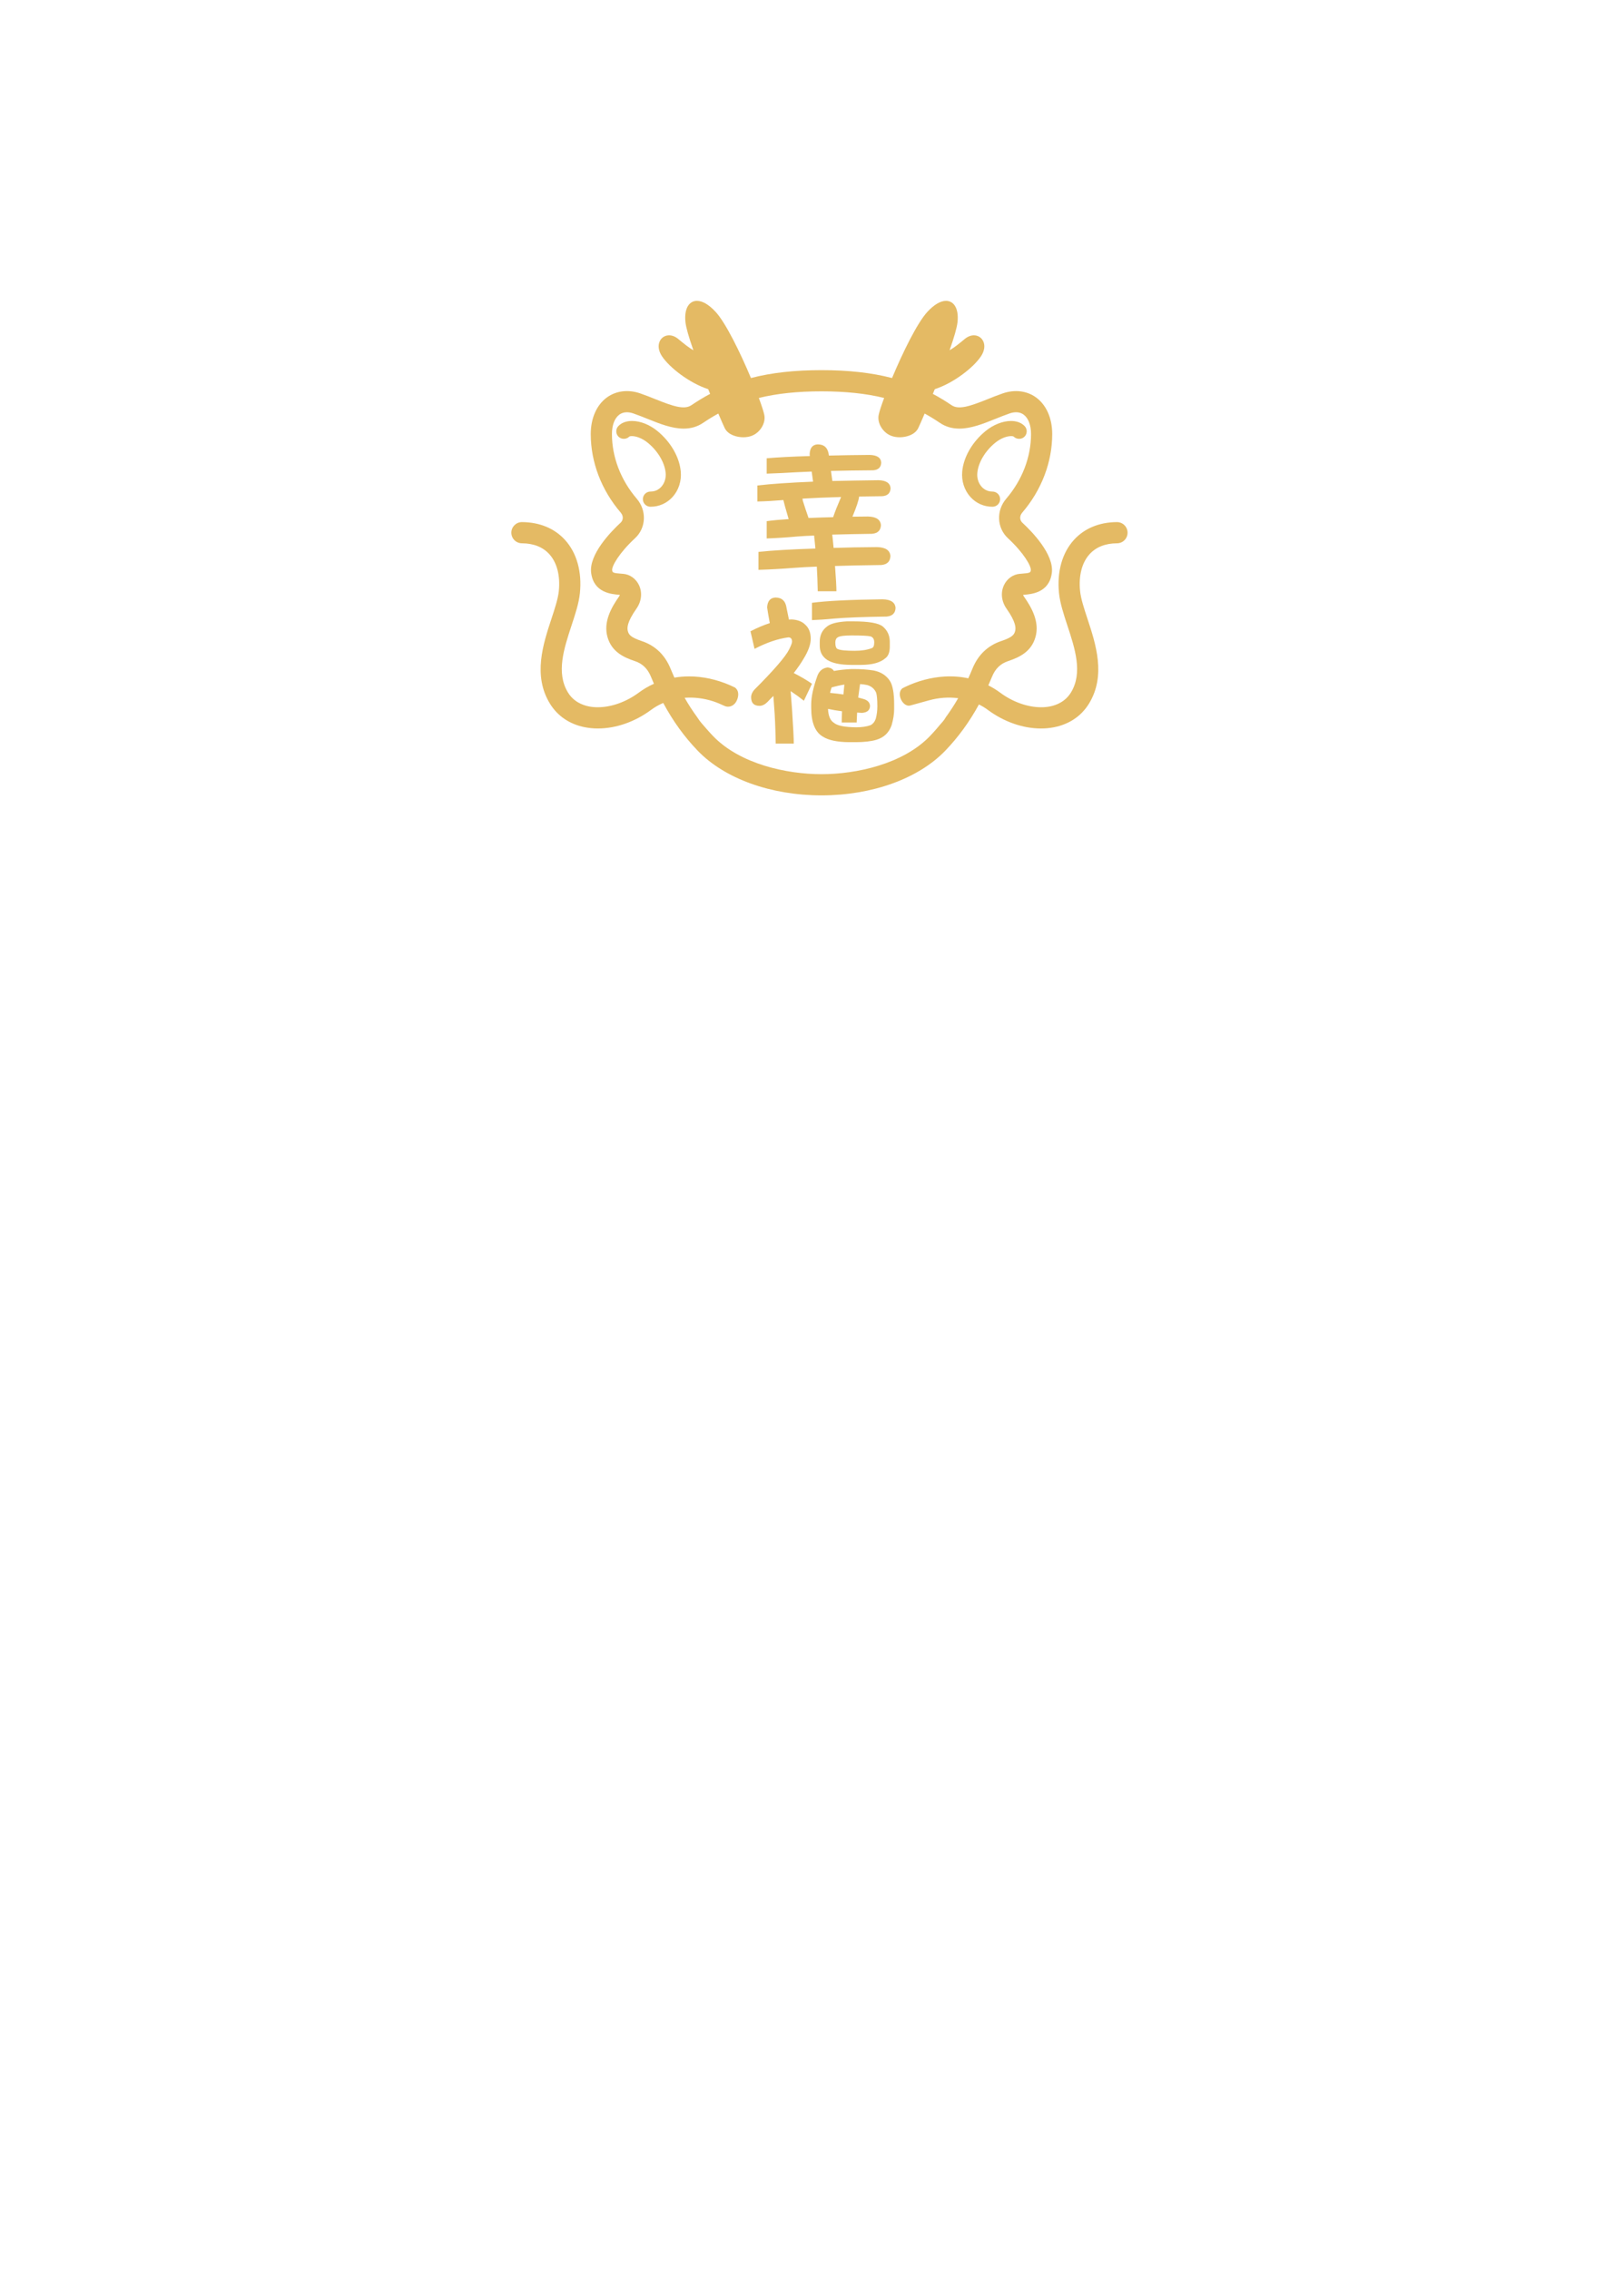 <?xml version="1.0" encoding="utf-8"?>
<!-- Generator: Adobe Illustrator 16.0.0, SVG Export Plug-In . SVG Version: 6.00 Build 0)  -->
<!DOCTYPE svg PUBLIC "-//W3C//DTD SVG 1.1//EN" "http://www.w3.org/Graphics/SVG/1.1/DTD/svg11.dtd">
<svg version="1.1" id="圖層_1" xmlns="http://www.w3.org/2000/svg" xmlns:xlink="http://www.w3.org/1999/xlink" x="0px" y="0px"
	 width="301.139px" height="420.75px" viewBox="0 0 301.139 420.75" enable-background="new 0 0 301.139 420.75"
	 xml:space="preserve">
<g>
	<g>
		<path fill="#E4BA64" d="M184.021,93.926h0.033c0.376-0.002,0.729-0.15,0.993-0.417c0.264-0.268,0.408-0.623,0.406-0.997
			c-0.006-0.772-0.636-1.4-1.432-1.4c-0.976,0-1.615-0.474-1.978-0.871c-0.612-0.67-0.91-1.618-0.816-2.6
			c0.184-1.917,1.452-4.053,3.315-5.573c1.115-0.911,2.254-1.235,2.95-1.235c0.307,0,0.446,0.064,0.47,0.087
			c0.521,0.542,1.448,0.561,1.99,0.039c0.271-0.261,0.423-0.611,0.431-0.987s-0.131-0.731-0.392-1.003
			c-0.593-0.615-1.466-0.94-2.523-0.94c-1.522,0-3.28,0.695-4.706,1.859c-2.46,2.01-4.081,4.808-4.337,7.486
			c-0.168,1.772,0.393,3.51,1.541,4.766C181.021,93.292,182.461,93.926,184.021,93.926z"/>
		<path fill="#E4BA64" d="M207.109,96.771c-3.298,0.022-6.068,1.182-8.013,3.35c-2.155,2.402-3.122,5.889-2.723,9.817
			c0.189,1.862,0.848,3.863,1.548,5.992c1.42,4.31,2.888,8.765,0.68,12.402c-1.05,1.729-2.707,2.373-3.913,2.609
			c-0.513,0.1-1.059,0.15-1.625,0.15c-2.511,0-5.275-0.982-7.587-2.696c-0.688-0.512-1.431-0.968-2.208-1.36
			c0.238-0.534,0.466-1.071,0.683-1.603c0.602-1.479,1.567-2.422,2.958-2.884c2.194-0.733,4.333-1.78,5.098-4.461
			c0.807-2.822-0.723-5.505-2.146-7.526c-0.083-0.119-0.125-0.222-0.14-0.305c1.64-0.115,4.828-0.421,5.317-4.041
			c0.464-3.437-3.667-7.675-5.466-9.336c-0.434-0.403-0.619-1.162-0.004-1.881c3.576-4.173,5.545-9.339,5.545-14.546
			c0-2.952-1.108-5.437-3.042-6.818c-1.702-1.214-3.929-1.476-6.128-0.719c-0.99,0.342-1.94,0.723-2.86,1.092
			c-3.242,1.3-5.315,1.991-6.637,1.094c-1.132-0.77-2.298-1.474-3.466-2.094c0.117-0.286,0.235-0.577,0.354-0.871
			c3.561-1.162,7.2-4.043,8.563-6.088c0.68-1.018,0.815-2.074,0.375-2.897c-0.335-0.625-0.964-0.999-1.683-0.999
			c-0.566,0-1.146,0.229-1.675,0.661l-0.257,0.211c-0.892,0.732-1.688,1.387-2.573,1.896c0.854-2.439,1.345-4.163,1.459-5.133
			c0.178-1.486-0.064-2.687-0.681-3.38c-0.374-0.422-0.874-0.645-1.444-0.645c-1.03,0-2.229,0.71-3.465,2.053
			c-1.9,2.063-4.602,7.627-6.542,12.254c-3.779-0.982-8.063-1.462-13.082-1.462c-5.02,0-9.304,0.479-13.081,1.462
			c-1.942-4.627-4.643-10.19-6.542-12.255c-1.238-1.342-2.436-2.052-3.467-2.052c-0.57,0-1.07,0.223-1.444,0.645
			c-0.617,0.693-0.858,1.894-0.682,3.38c0.116,0.973,0.607,2.697,1.46,5.133c-0.882-0.509-1.678-1.162-2.568-1.893l-0.261-0.215
			c-0.529-0.432-1.107-0.661-1.675-0.661c-0.719,0-1.349,0.374-1.683,0.999c-0.441,0.823-0.304,1.88,0.375,2.897
			c1.364,2.045,5.003,4.926,8.563,6.088c0.117,0.294,0.234,0.585,0.353,0.871c-1.167,0.619-2.332,1.323-3.466,2.093
			c-1.321,0.899-3.396,0.208-6.636-1.093c-0.921-0.369-1.871-0.75-2.861-1.092c-2.2-0.757-4.425-0.495-6.128,0.719
			c-1.934,1.381-3.043,3.866-3.043,6.818c0,5.207,1.968,10.373,5.545,14.546c0.616,0.719,0.429,1.478-0.005,1.88
			c-1.797,1.662-5.929,5.901-5.463,9.337c0.487,3.619,3.675,3.926,5.315,4.041c-0.015,0.08-0.055,0.185-0.141,0.305
			c-1.422,2.021-2.952,4.704-2.146,7.526c0.768,2.681,2.903,3.729,5.099,4.461c1.39,0.462,2.356,1.405,2.958,2.884
			c0.18,0.442,0.364,0.877,0.553,1.305c-1.004,0.451-1.954,1.008-2.83,1.658c-2.311,1.714-5.077,2.696-7.588,2.696
			c-0.565,0-1.111-0.051-1.625-0.15c-1.205-0.236-2.862-0.881-3.912-2.609c-2.208-3.637-0.74-8.093,0.681-12.411
			c0.699-2.119,1.358-4.12,1.547-5.983c0.4-3.929-0.564-7.415-2.722-9.817c-1.944-2.168-4.715-3.327-8.027-3.35
			c-1.075,0-1.955,0.875-1.964,1.949c-0.004,0.525,0.197,1.021,0.565,1.396c0.368,0.373,0.86,0.581,1.385,0.584
			c2.191,0.016,3.914,0.704,5.117,2.046c1.407,1.567,2.023,3.981,1.737,6.797c-0.146,1.44-0.741,3.247-1.371,5.159
			c-1.54,4.672-3.455,10.485-0.307,15.671c1.419,2.339,3.673,3.869,6.516,4.426c0.771,0.15,1.581,0.228,2.403,0.228
			c3.368,0,6.886-1.234,9.904-3.474c0.661-0.49,1.405-0.912,2.215-1.257c1.811,3.365,3.903,6.264,6.396,8.851
			c4.989,5.184,13.566,8.278,22.95,8.278c9.381,0,17.961-3.094,22.95-8.277c2.426-2.521,4.471-5.327,6.244-8.572
			c0.586,0.289,1.127,0.616,1.612,0.978c3.019,2.239,6.537,3.474,9.904,3.474c0.822,0,1.631-0.077,2.403-0.228
			c2.844-0.557,5.098-2.088,6.517-4.426c3.146-5.185,1.232-10.998-0.307-15.671c-0.63-1.912-1.226-3.719-1.372-5.16
			c-0.286-2.814,0.33-5.229,1.737-6.796c1.203-1.342,2.924-2.03,5.117-2.046c0.524-0.003,1.017-0.211,1.386-0.584
			c0.368-0.374,0.569-0.869,0.564-1.395C209.08,97.646,208.198,96.771,207.109,96.771z M180.313,123.953
			c-0.237,0.588-0.495,1.183-0.762,1.773c-1.42-0.303-2.897-0.415-4.404-0.329c-2.439,0.14-4.968,0.807-7.318,1.93
			c-0.157,0.078-0.328,0.165-0.503,0.257c-1.201,0.938,0.068,3.564,1.479,3.18c0.163-0.045,2.443-0.671,3.407-0.939
			c1.814-0.508,3.667-0.647,5.459-0.411c-0.705,1.228-1.468,2.4-2.271,3.498c-0.513,0.886-0.667,0.864-1.652,2.082
			c-0.436,0.507-0.869,0.985-1.295,1.428c-5.021,5.217-13.686,7.075-20.12,7.075c-6.436,0-15.1-1.858-20.12-7.075
			c-0.433-0.449-0.871-0.933-1.308-1.442c-0.625-0.752-1.012-1.074-1.64-2.065c-0.821-1.12-1.598-2.319-2.314-3.576
			c1.752-0.132,3.532,0.086,5.282,0.646c0.732,0.245,1.437,0.537,2.103,0.855c0.938,0.418,1.789-0.102,2.166-0.767
			c0.396-0.696,0.711-1.915-0.212-2.637c-2.414-1.188-5.009-1.893-7.527-2.037c-0.326-0.019-0.653-0.027-0.976-0.027
			c-0.924,0-1.842,0.075-2.737,0.226c-0.244-0.545-0.48-1.096-0.702-1.643c-1.045-2.568-2.846-4.295-5.354-5.132
			c-2.095-0.698-2.392-1.211-2.563-1.813c-0.171-0.592-0.191-1.67,1.581-4.188c0.953-1.354,1.129-2.987,0.472-4.371
			c-0.568-1.2-1.703-2.001-2.959-2.09l-0.196-0.014c-1.739-0.121-1.755-0.234-1.813-0.657c-0.101-0.748,1.316-3.224,4.239-5.928
			c2.062-1.907,2.203-5.123,0.32-7.319c-2.968-3.461-4.602-7.719-4.602-11.989c0-1.667,0.509-2.986,1.397-3.619
			c0.673-0.479,1.563-0.549,2.566-0.204c0.896,0.31,1.797,0.671,2.677,1.024c2.196,0.881,4.47,1.792,6.647,1.792
			c1.378,0,2.576-0.358,3.661-1.096c0.905-0.615,1.838-1.185,2.777-1.695c0.56,1.313,1.021,2.359,1.199,2.717
			c0.619,1.236,2.231,1.676,3.423,1.676c0.565,0,1.102-0.089,1.552-0.259c1.579-0.591,2.656-2.362,2.355-3.867
			c-0.119-0.6-0.478-1.714-1.014-3.159c3.353-0.824,7.158-1.226,11.616-1.226s8.264,0.401,11.616,1.226
			c-0.536,1.445-0.895,2.56-1.015,3.159c-0.3,1.505,0.777,3.276,2.356,3.867c0.448,0.17,0.986,0.259,1.551,0.259
			c1.191,0,2.804-0.439,3.423-1.677c0.178-0.357,0.65-1.424,1.2-2.716c0.94,0.511,1.873,1.08,2.778,1.695
			c1.082,0.737,2.28,1.096,3.659,1.096c2.18,0,4.45-0.911,6.655-1.796c0.872-0.35,1.774-0.711,2.669-1.021
			c1.002-0.344,1.896-0.276,2.567,0.204c0.888,0.633,1.397,1.953,1.397,3.619c0,4.271-1.634,8.528-4.602,11.989
			c-1.883,2.196-1.742,5.412,0.321,7.32c2.922,2.703,4.338,5.179,4.237,5.927c-0.058,0.423-0.072,0.536-1.813,0.657l-0.197,0.014
			c-1.256,0.089-2.39,0.89-2.959,2.09c-0.657,1.385-0.481,3.019,0.472,4.372c1.771,2.517,1.75,3.595,1.581,4.187
			c-0.171,0.601-0.469,1.113-2.563,1.813C183.159,119.658,181.358,121.385,180.313,123.953z"/>
		<path fill="#E4BA64" d="M126.233,87.373c-0.256-2.679-1.876-5.478-4.338-7.486c-1.445-1.183-3.162-1.859-4.705-1.859
			c-1.059,0-1.931,0.325-2.523,0.94c-0.261,0.271-0.4,0.627-0.393,1.003c0.006,0.376,0.16,0.727,0.432,0.987
			c0.542,0.521,1.469,0.503,1.987-0.038c0.025-0.023,0.165-0.088,0.472-0.088c0.695,0,1.835,0.324,2.95,1.234
			c1.861,1.521,3.134,3.657,3.315,5.574c0.094,0.981-0.204,1.93-0.816,2.6c-0.363,0.397-1.003,0.871-2.001,0.871
			c-0.771,0-1.402,0.628-1.406,1.4c-0.002,0.375,0.142,0.729,0.406,0.997c0.265,0.267,0.617,0.415,0.995,0.417h0.029
			c1.561,0,3-0.634,4.055-1.786C125.84,90.883,126.402,89.146,126.233,87.373z"/>
	</g>
	<g>
		<path fill="#E4BA64" d="M161.272,84.322c1.366,0.039,2.078,0.514,2.135,1.423c-0.038,0.871-0.528,1.346-1.472,1.424
			c-3.001,0.021-5.618,0.06-7.85,0.119c0.077,0.633,0.163,1.256,0.26,1.868c2.616-0.06,5.474-0.108,8.572-0.148
			c1.403,0.04,2.145,0.534,2.222,1.483c-0.039,0.909-0.548,1.404-1.53,1.482c-1.54,0.021-2.973,0.04-4.3,0.06
			c-0.077,0.692-0.49,1.938-1.241,3.737c0.942-0.02,1.905-0.03,2.887-0.03c1.52,0.04,2.317,0.574,2.396,1.602
			c-0.039,0.97-0.587,1.503-1.645,1.602c-2.771,0.04-5.233,0.089-7.389,0.148c0.038,0.237,0.125,1.059,0.261,2.462
			c2.462-0.079,5.146-0.129,8.052-0.148c1.577,0.04,2.405,0.593,2.481,1.661c-0.039,1.008-0.605,1.562-1.703,1.661
			c-3.231,0.039-6.089,0.099-8.57,0.178c0.173,2.353,0.26,3.915,0.26,4.686h-3.463c-0.039-1.819-0.097-3.342-0.173-4.567
			c-1.655,0.06-3.099,0.139-4.329,0.237c-2.251,0.178-4.416,0.297-6.493,0.356v-3.322c2.559-0.276,6.08-0.484,10.563-0.623
			c-0.059-0.652-0.115-1.226-0.174-1.72c-0.039-0.257-0.058-0.484-0.058-0.683c-1.212,0.04-2.29,0.1-3.232,0.179
			c-1.943,0.178-3.8,0.296-5.569,0.355v-3.203c1.135-0.158,2.492-0.286,4.068-0.386c-0.558-1.897-0.885-3.074-0.98-3.529
			c-1.655,0.139-3.261,0.228-4.82,0.267v-2.966c2.54-0.296,5.983-0.533,10.332-0.711c-0.097-0.692-0.183-1.315-0.26-1.869
			c-1,0.04-1.905,0.079-2.713,0.119c-1.962,0.118-3.838,0.207-5.628,0.267v-2.848c2.021-0.178,4.685-0.315,7.995-0.415
			c0-0.158-0.011-0.286-0.029-0.386c0.058-1.146,0.558-1.739,1.5-1.779c1.193,0,1.876,0.643,2.049,1.928
			c0,0.06,0.009,0.109,0.029,0.148C156.039,84.381,158.56,84.342,161.272,84.322z M149.93,96.008c1.423-0.06,2.944-0.108,4.56-0.148
			c0.308-0.93,0.799-2.175,1.473-3.737c-2.79,0.079-5.176,0.178-7.157,0.297c0.019,0.118,0.038,0.247,0.058,0.386
			C149.189,93.853,149.545,94.92,149.93,96.008z"/>
		<path fill="#E4BA64" d="M143.783,110.753c1.212,0,1.904,0.662,2.077,1.986c0.135,0.692,0.279,1.395,0.434,2.105
			c0.173-0.02,0.336-0.03,0.491-0.03c1.135,0.06,1.991,0.396,2.568,1.009c0.654,0.593,0.981,1.453,0.981,2.58
			c0,1.028-0.443,2.265-1.328,3.707c-0.461,0.791-1.068,1.672-1.818,2.64c1.347,0.692,2.473,1.354,3.376,1.987l-1.5,3.145
			c-0.77-0.613-1.587-1.206-2.453-1.78c0.059,0.812,0.145,1.968,0.261,3.471c0.211,3.223,0.316,5.309,0.316,6.258h-3.348
			c-0.058-3.006-0.154-5.279-0.289-6.821c-0.058-0.73-0.106-1.404-0.144-2.018c-0.386,0.376-0.75,0.752-1.098,1.127
			c-0.48,0.475-0.972,0.712-1.472,0.712c-1.039,0-1.559-0.533-1.559-1.602c0-0.454,0.192-0.909,0.577-1.364
			c3.637-3.638,5.791-6.129,6.464-7.474c0.366-0.731,0.55-1.216,0.55-1.453c0-0.534-0.231-0.801-0.693-0.801
			c-1.943,0.257-4.031,0.969-6.263,2.135l-0.75-3.262c1.27-0.652,2.463-1.157,3.579-1.513c-0.289-1.562-0.452-2.531-0.491-2.906
			C142.311,111.425,142.82,110.812,143.783,110.753z M153.48,123.713c0.539,0.06,0.923,0.277,1.154,0.653
			c0.962-0.179,2.049-0.297,3.261-0.356h0.434c1.327,0,2.549,0.089,3.665,0.267c1.327,0.258,2.327,0.891,3.001,1.898
			c0.539,0.812,0.808,2.294,0.808,4.449v0.801c0,0.909-0.154,1.897-0.461,2.966c-0.481,1.403-1.424,2.313-2.829,2.729
			c-1,0.297-2.29,0.444-3.867,0.444h-1.212c-2.174-0.02-3.78-0.355-4.819-1.008c-1.462-0.831-2.192-2.62-2.192-5.368v-0.623
			c0-1.424,0.394-3.223,1.183-5.397C151.969,124.297,152.595,123.813,153.48,123.713z M163.667,111.079
			c1.52,0.039,2.317,0.573,2.396,1.602c-0.039,0.969-0.587,1.503-1.645,1.602c-4.368,0.059-7.667,0.188-9.899,0.385
			c-1.367,0.139-2.684,0.228-3.954,0.268v-3.203C153.22,111.375,157.587,111.158,163.667,111.079z M158.242,115.172
			c2.848,0,4.666,0.316,5.454,0.949c0.866,0.731,1.299,1.681,1.299,2.847v0.86c0,1.048-0.271,1.77-0.809,2.165
			c-0.942,0.83-2.463,1.246-4.56,1.246h-1.703c-2.06,0-3.569-0.307-4.531-0.92c-0.924-0.612-1.386-1.492-1.386-2.64v-0.712
			c0-1.226,0.452-2.175,1.355-2.847c0.654-0.534,1.887-0.851,3.694-0.949L158.242,115.172L158.242,115.172z M159.483,126.798
			c-0.058,0.475-0.173,1.305-0.346,2.491c0.327,0.079,0.615,0.158,0.866,0.237c0.846,0.218,1.289,0.652,1.328,1.305
			c-0.021,0.812-0.529,1.246-1.53,1.306c-0.327-0.02-0.616-0.04-0.866-0.06c-0.039,0.613-0.067,1.226-0.086,1.839h-2.771
			c0-0.613,0.019-1.305,0.058-2.076c-0.924-0.119-1.79-0.267-2.598-0.445c0.058,1.306,0.423,2.165,1.097,2.581
			c0.616,0.533,1.991,0.811,4.127,0.83c1.058,0,1.943-0.129,2.655-0.386c0.462-0.237,0.789-0.643,0.98-1.216
			c0.192-0.712,0.289-1.473,0.289-2.284c0-1.245-0.077-2.095-0.23-2.55c-0.328-0.712-0.876-1.177-1.646-1.395
			C160.349,126.877,159.906,126.817,159.483,126.798z M156.395,128.726c0.059-0.612,0.115-1.226,0.173-1.839
			c-0.75,0.119-1.54,0.297-2.365,0.534c-0.116,0.355-0.213,0.692-0.289,1.008C154.797,128.509,155.625,128.607,156.395,128.726z
			 M158.473,120.629c1.289,0,2.357-0.168,3.204-0.504c0.289-0.099,0.433-0.455,0.433-1.068c0-0.573-0.222-0.938-0.664-1.097
			c-0.48-0.119-1.665-0.179-3.55-0.179c-1.366,0-2.222,0.119-2.567,0.356c-0.289,0.178-0.434,0.494-0.434,0.949
			c0,0.692,0.146,1.097,0.434,1.216C155.808,120.521,156.856,120.629,158.473,120.629z"/>
	</g>
</g>
</svg>

